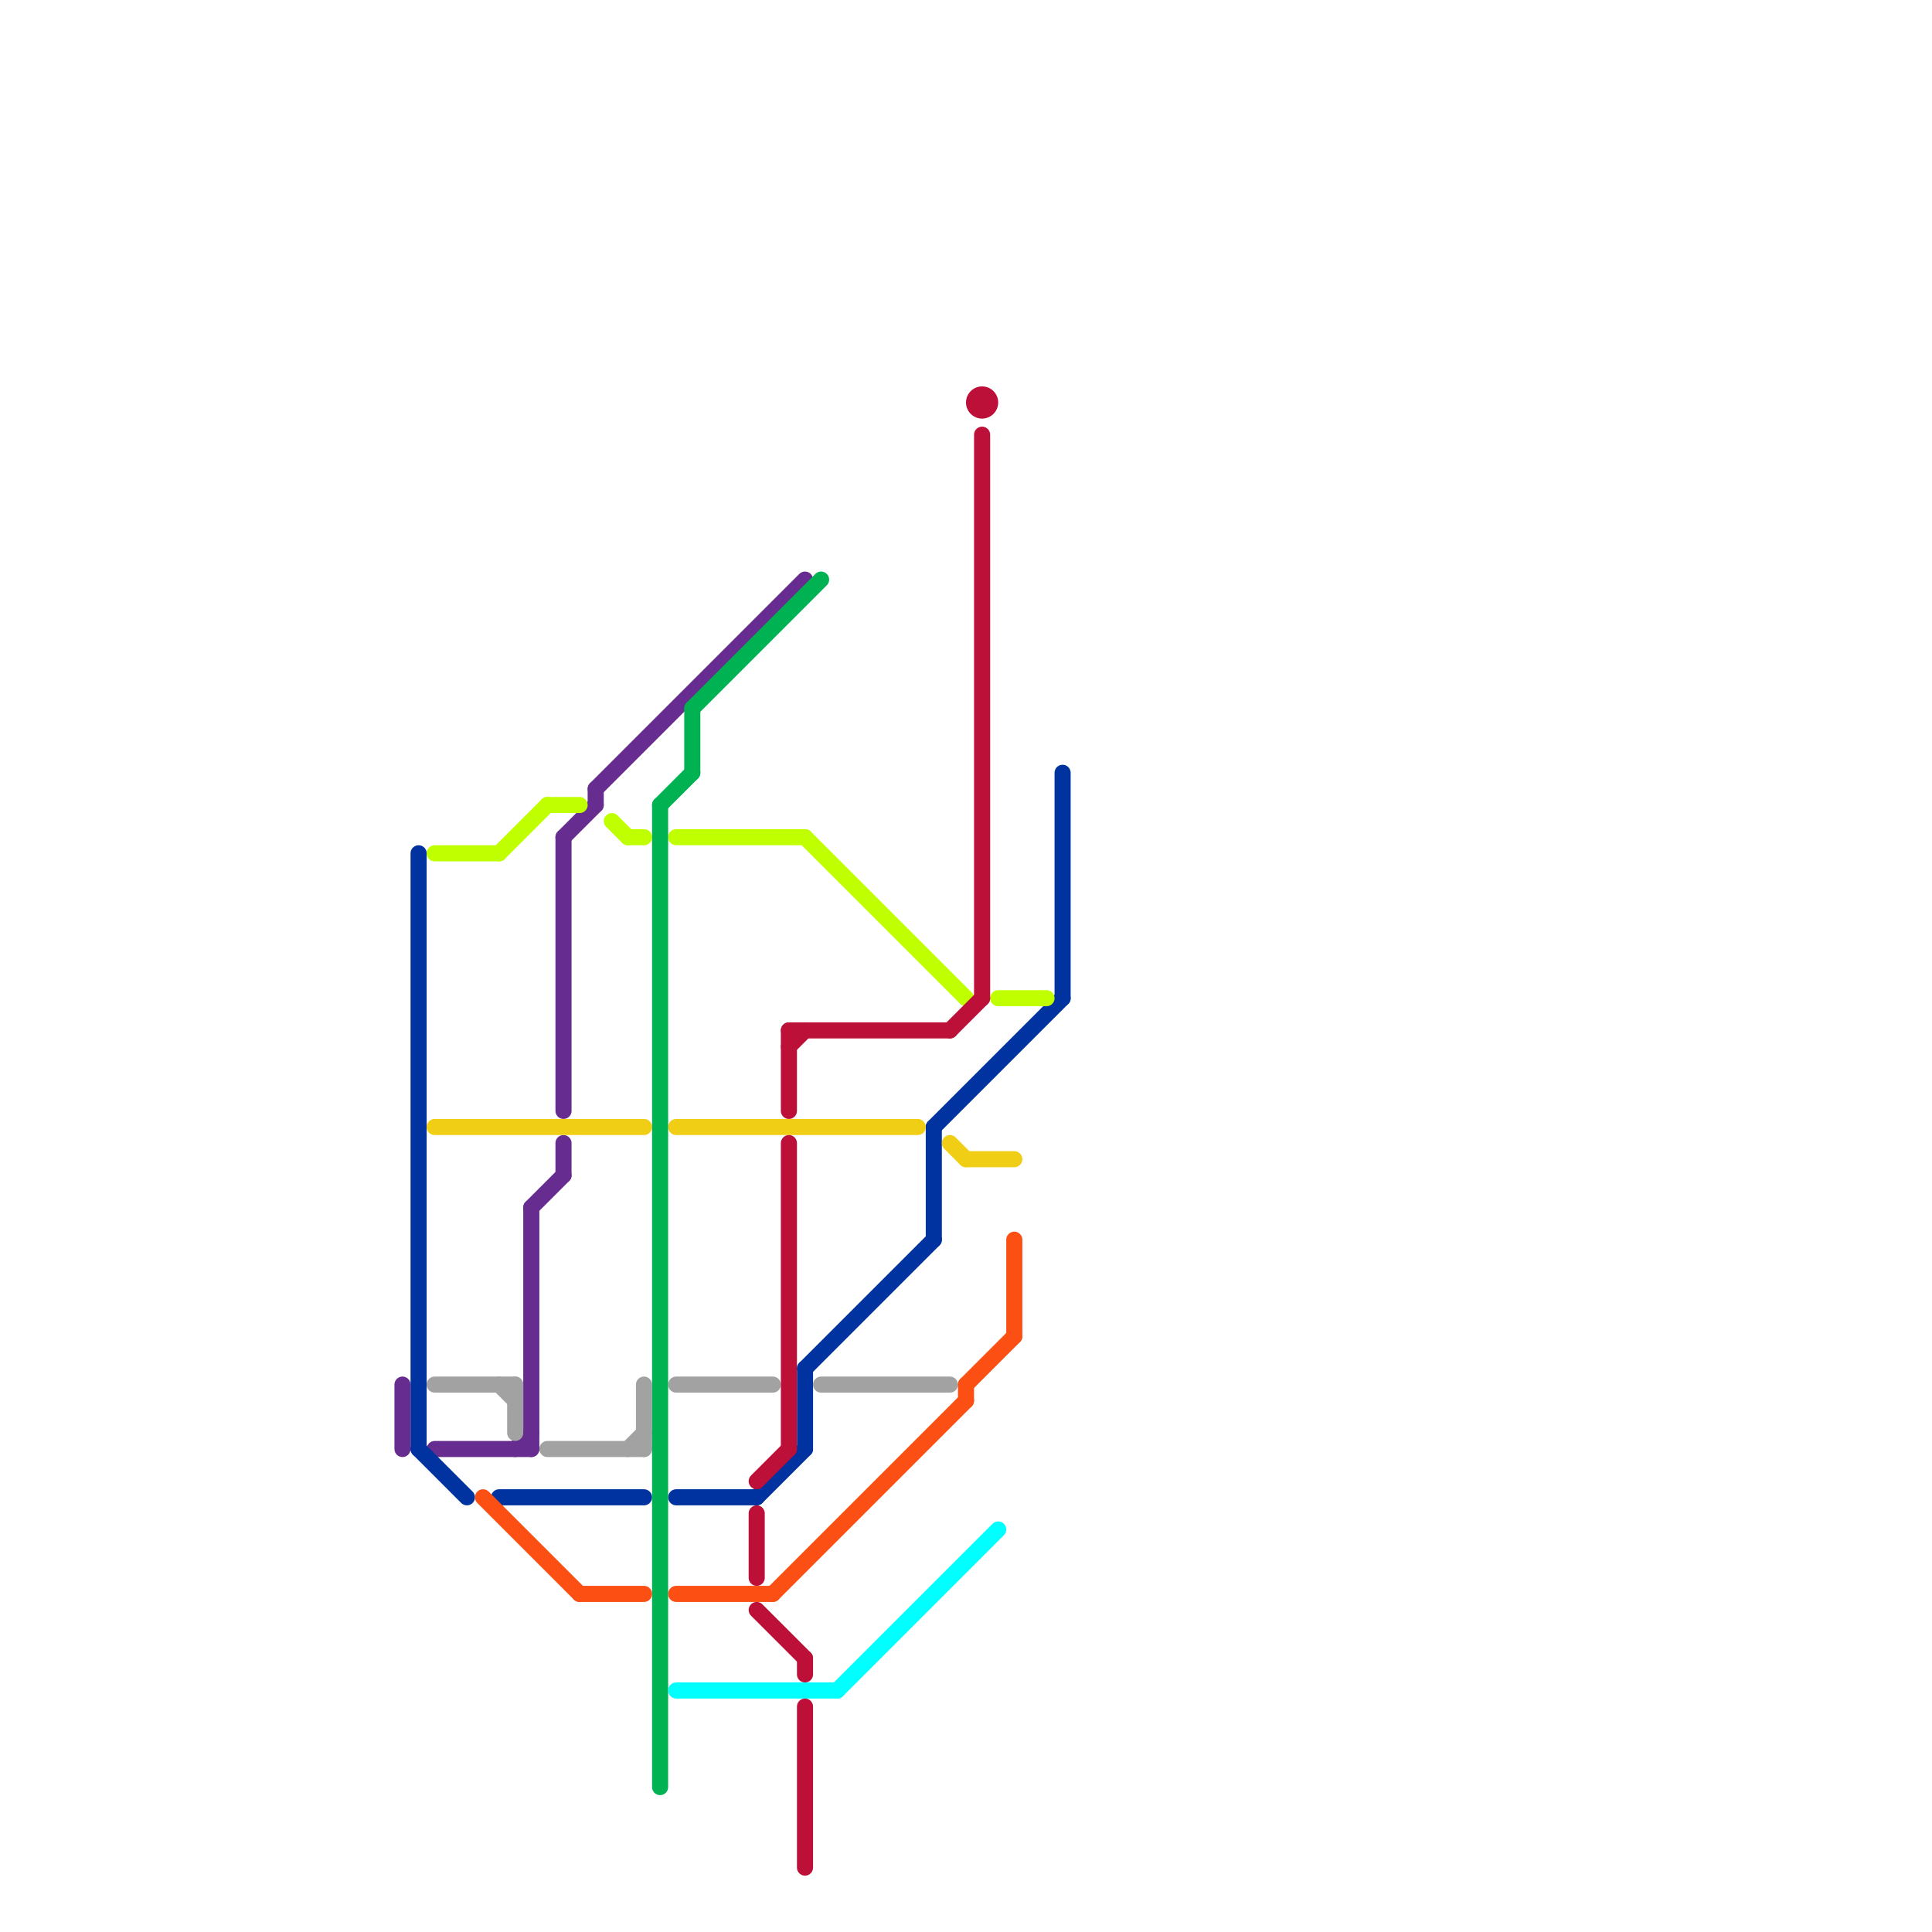 
<svg version="1.1" xmlns="http://www.w3.org/2000/svg" viewBox="0 0 120 120">
<style>text { font: 1px Helvetica; font-weight: 600; white-space: pre; dominant-baseline: central; } line { stroke-width: 1; fill: none; stroke-linecap: round; stroke-linejoin: round; } .c0 { stroke: #662c90 } .c1 { stroke: #0033a0 } .c2 { stroke: #bfff00 } .c3 { stroke: #f0ce15 } .c4 { stroke: #a2a2a2 } .c5 { stroke: #fb4f14 } .c6 { stroke: #00b251 } .c7 { stroke: #00ffff } .c8 { stroke: #bd1038 }</style><defs><g id="wm-xf"><circle r="1.2" fill="#000"/><circle r="0.9" fill="#fff"/><circle r="0.6" fill="#000"/><circle r="0.3" fill="#fff"/></g><g id="wm"><circle r="0.6" fill="#000"/><circle r="0.3" fill="#fff"/></g></defs><line class="c0" x1="35" y1="52" x2="37" y2="50"/><line class="c0" x1="35" y1="71" x2="35" y2="73"/><line class="c0" x1="27" y1="90" x2="33" y2="90"/><line class="c0" x1="32" y1="90" x2="33" y2="89"/><line class="c0" x1="33" y1="75" x2="33" y2="90"/><line class="c0" x1="33" y1="75" x2="35" y2="73"/><line class="c0" x1="35" y1="52" x2="35" y2="69"/><line class="c0" x1="25" y1="86" x2="25" y2="90"/><line class="c0" x1="37" y1="49" x2="37" y2="50"/><line class="c0" x1="37" y1="49" x2="50" y2="36"/><line class="c1" x1="26" y1="90" x2="29" y2="93"/><line class="c1" x1="31" y1="93" x2="40" y2="93"/><line class="c1" x1="50" y1="85" x2="50" y2="90"/><line class="c1" x1="50" y1="85" x2="58" y2="77"/><line class="c1" x1="58" y1="70" x2="66" y2="62"/><line class="c1" x1="47" y1="93" x2="50" y2="90"/><line class="c1" x1="26" y1="53" x2="26" y2="90"/><line class="c1" x1="42" y1="93" x2="47" y2="93"/><line class="c1" x1="66" y1="48" x2="66" y2="62"/><line class="c1" x1="58" y1="70" x2="58" y2="77"/><line class="c2" x1="31" y1="53" x2="34" y2="50"/><line class="c2" x1="39" y1="52" x2="40" y2="52"/><line class="c2" x1="27" y1="53" x2="31" y2="53"/><line class="c2" x1="62" y1="62" x2="65" y2="62"/><line class="c2" x1="38" y1="51" x2="39" y2="52"/><line class="c2" x1="34" y1="50" x2="36" y2="50"/><line class="c2" x1="42" y1="52" x2="50" y2="52"/><line class="c2" x1="50" y1="52" x2="60" y2="62"/><line class="c3" x1="27" y1="70" x2="40" y2="70"/><line class="c3" x1="59" y1="71" x2="60" y2="72"/><line class="c3" x1="42" y1="70" x2="57" y2="70"/><line class="c3" x1="60" y1="72" x2="63" y2="72"/><line class="c4" x1="27" y1="86" x2="32" y2="86"/><line class="c4" x1="32" y1="86" x2="32" y2="89"/><line class="c4" x1="42" y1="86" x2="48" y2="86"/><line class="c4" x1="31" y1="86" x2="32" y2="87"/><line class="c4" x1="51" y1="86" x2="59" y2="86"/><line class="c4" x1="34" y1="90" x2="40" y2="90"/><line class="c4" x1="40" y1="86" x2="40" y2="90"/><line class="c4" x1="39" y1="90" x2="40" y2="89"/><line class="c5" x1="48" y1="99" x2="60" y2="87"/><line class="c5" x1="42" y1="99" x2="48" y2="99"/><line class="c5" x1="60" y1="86" x2="60" y2="87"/><line class="c5" x1="63" y1="77" x2="63" y2="83"/><line class="c5" x1="36" y1="99" x2="40" y2="99"/><line class="c5" x1="30" y1="93" x2="36" y2="99"/><line class="c5" x1="60" y1="86" x2="63" y2="83"/><line class="c6" x1="43" y1="44" x2="51" y2="36"/><line class="c6" x1="41" y1="50" x2="43" y2="48"/><line class="c6" x1="43" y1="44" x2="43" y2="48"/><line class="c6" x1="41" y1="50" x2="41" y2="111"/><line class="c7" x1="52" y1="105" x2="62" y2="95"/><line class="c7" x1="42" y1="105" x2="52" y2="105"/><line class="c8" x1="49" y1="71" x2="49" y2="90"/><line class="c8" x1="61" y1="27" x2="61" y2="62"/><line class="c8" x1="47" y1="92" x2="49" y2="90"/><line class="c8" x1="47" y1="94" x2="47" y2="98"/><line class="c8" x1="49" y1="64" x2="49" y2="69"/><line class="c8" x1="47" y1="100" x2="50" y2="103"/><line class="c8" x1="49" y1="65" x2="50" y2="64"/><line class="c8" x1="59" y1="64" x2="61" y2="62"/><line class="c8" x1="50" y1="103" x2="50" y2="104"/><line class="c8" x1="50" y1="106" x2="50" y2="116"/><line class="c8" x1="49" y1="64" x2="59" y2="64"/><circle cx="61" cy="25" r="1" fill="#bd1038" />
</svg>
